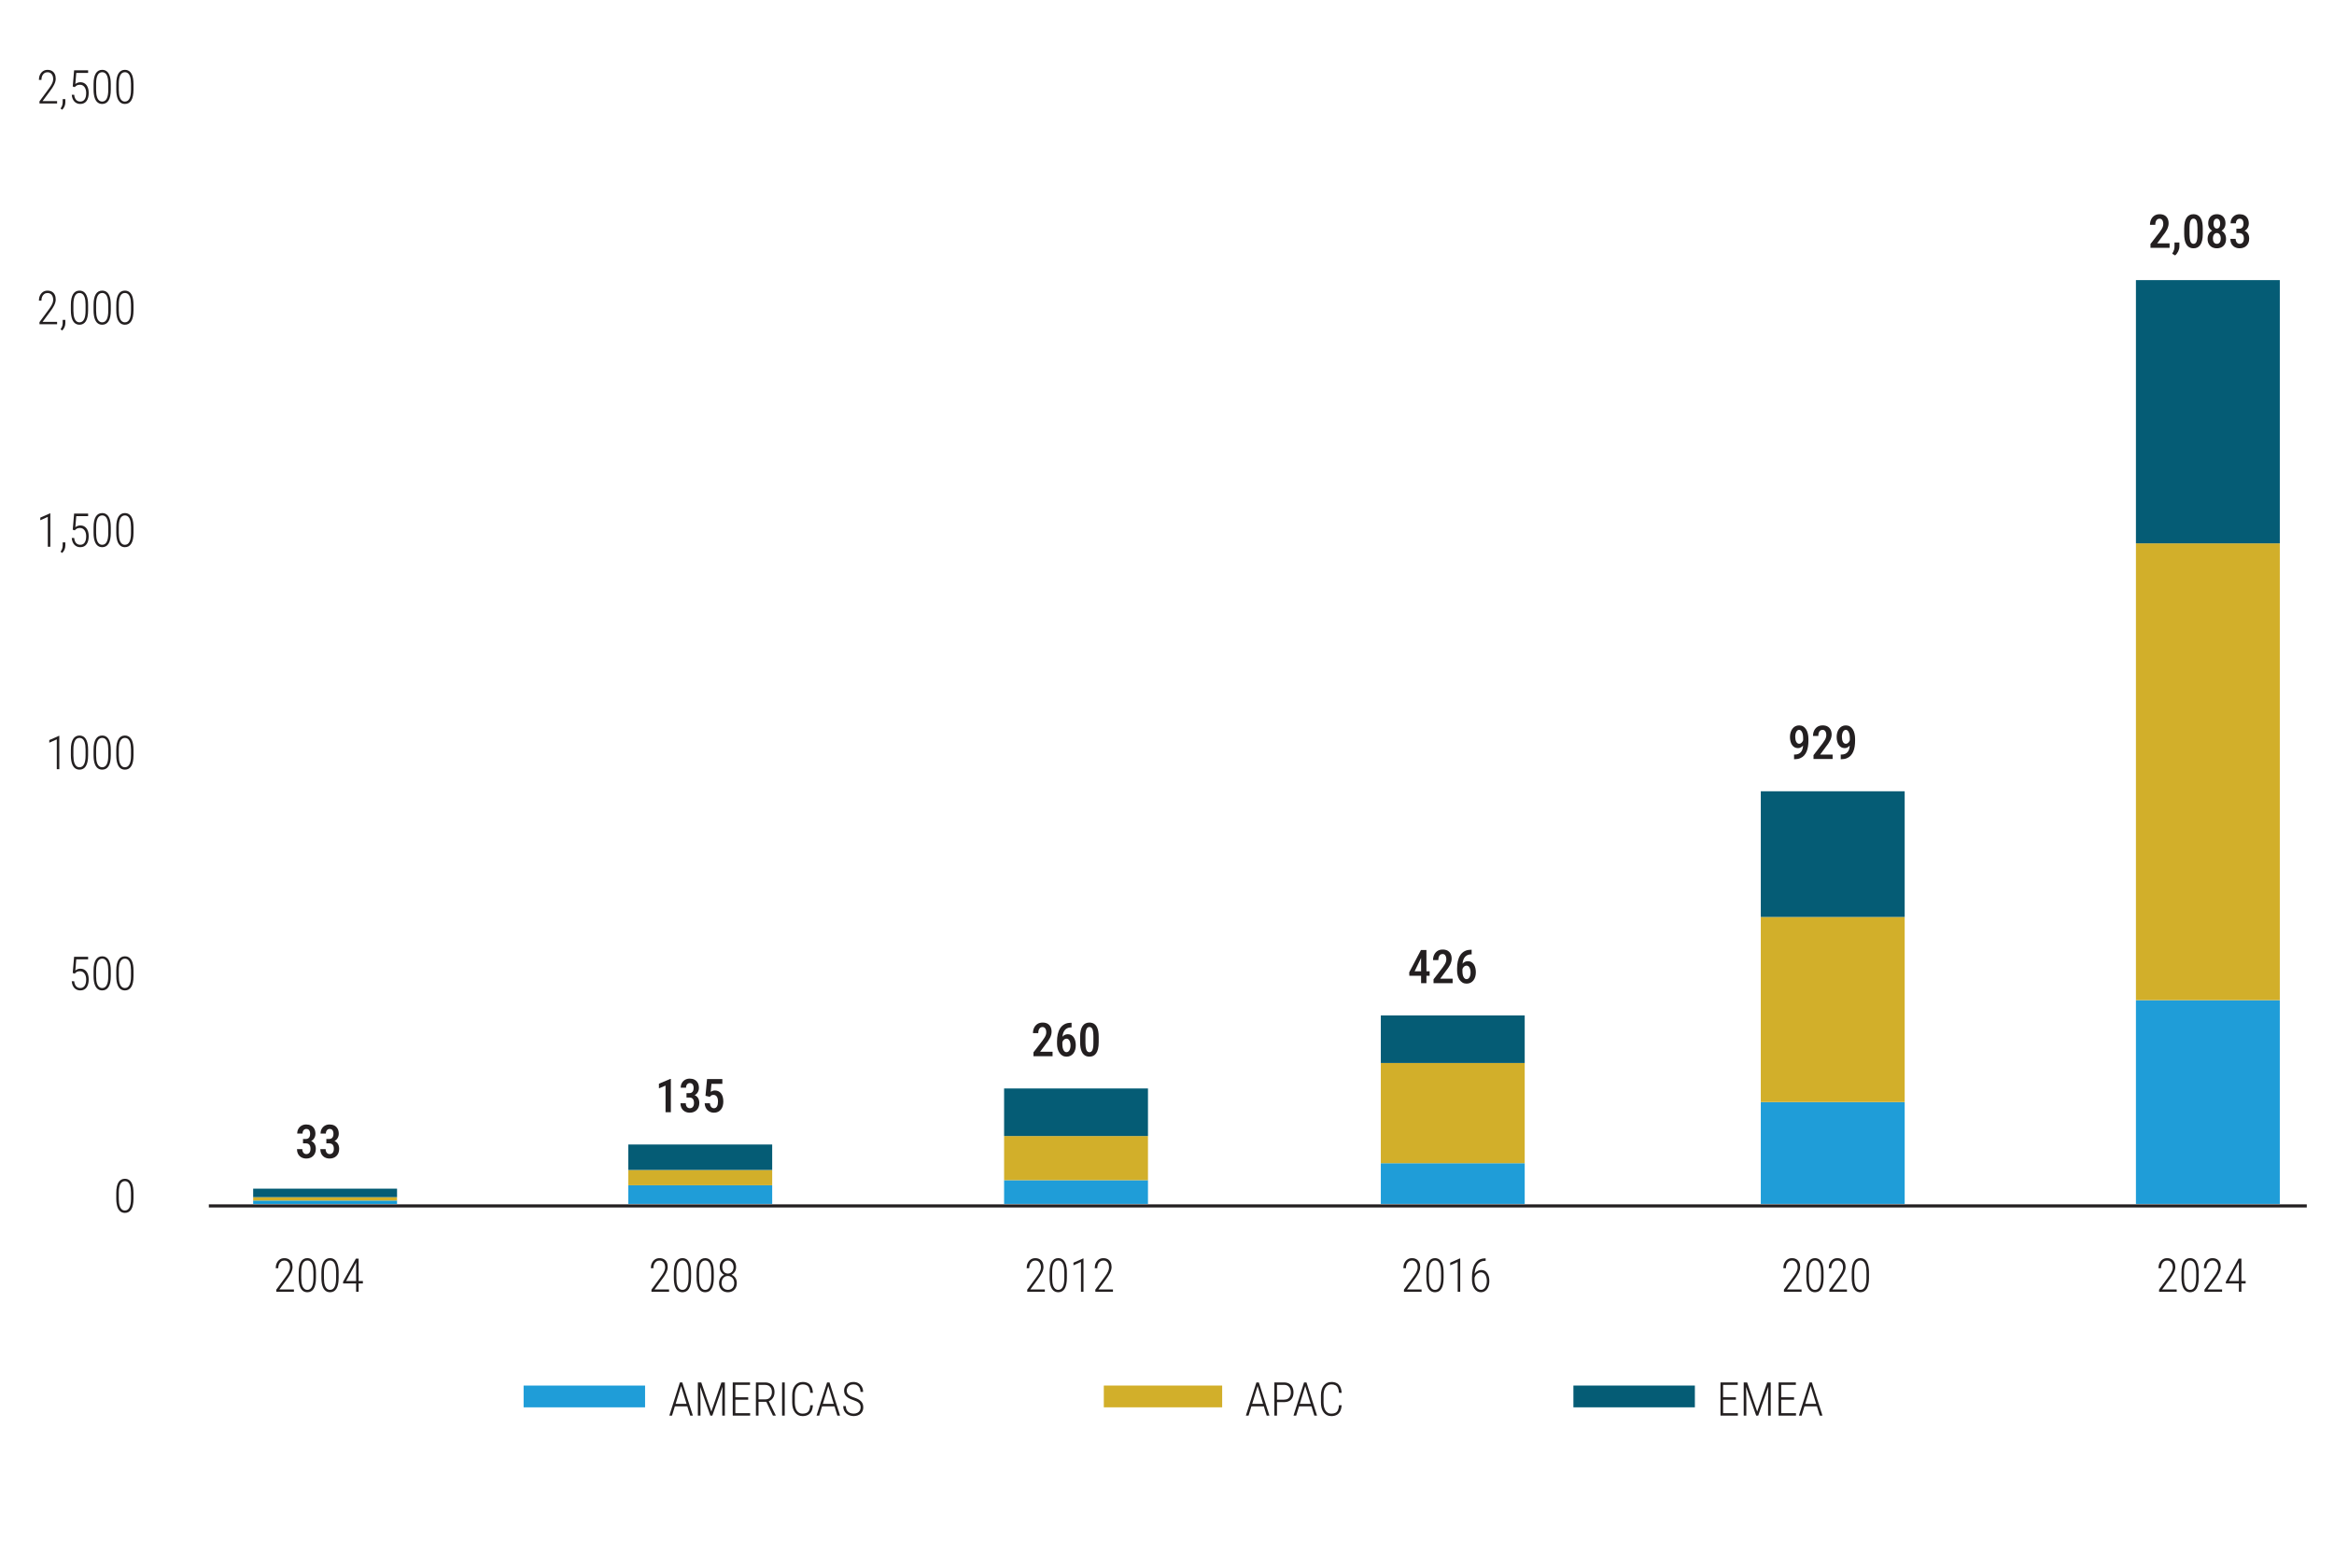 <?xml version="1.0" encoding="UTF-8"?> <svg xmlns="http://www.w3.org/2000/svg" id="Layer_1" width="10.417in" height="7in" version="1.1" viewBox="0 0 750 504"><line x1="67.101" y1="387.627" x2="741.265" y2="387.627" fill="none" stroke="#231f20" stroke-miterlimit="10" stroke-width="1"></line><g><path d="M94.44,414.462v.77h-5.661v-.688l2.93-3.97c.365-.488.656-.92.871-1.297.215-.375.368-.716.461-1.021.093-.305.14-.604.14-.896,0-.426-.069-.801-.209-1.129-.139-.326-.343-.583-.611-.769s-.599-.278-.989-.278c-.41,0-.762.106-1.055.318-.293.213-.519.503-.677.872-.159.368-.238.792-.238,1.271h-.813c0-.591.11-1.129.33-1.615.22-.485.537-.875.952-1.168s.915-.439,1.501-.439c.543,0,1.01.113,1.403.341.393.227.695.554.908.981.212.427.318.938.318,1.534,0,.317-.048.639-.143.963-.096.325-.225.651-.389.978-.163.328-.351.648-.56.964-.211.314-.431.626-.66.934l-2.482,3.347h4.673Z" fill="#231f20"></path><path d="M101.515,408.983v1.787c0,.791-.062,1.477-.187,2.055-.125.579-.306,1.057-.542,1.432-.237.377-.526.657-.868.843s-.73.278-1.165.278c-.342,0-.656-.059-.944-.176s-.546-.297-.772-.538c-.228-.242-.419-.546-.575-.912s-.276-.796-.358-1.289c-.084-.493-.125-1.057-.125-1.692v-1.787c0-.791.063-1.472.19-2.043s.31-1.044.55-1.417c.238-.374.529-.652.871-.835.342-.184.728-.275,1.157-.275.347,0,.664.059.952.176s.544.295.77.531c.224.237.414.536.57.897s.275.787.355,1.278c.081.49.121,1.054.121,1.688ZM100.702,410.881v-2.015c0-.482-.027-.921-.081-1.314-.054-.393-.132-.737-.234-1.032-.103-.296-.233-.543-.392-.743-.159-.2-.342-.351-.55-.451-.207-.1-.44-.15-.699-.15-.322,0-.605.079-.85.234-.244.157-.448.39-.611.7-.164.31-.287.695-.37,1.157-.083.461-.125.995-.125,1.6v2.015c0,.479.027.914.081,1.308.054.393.133.739.238,1.04.104.3.237.554.399.762.16.207.344.362.549.465s.437.153.695.153c.327,0,.613-.081.857-.245.244-.163.447-.403.607-.722.162-.316.282-.706.363-1.168.08-.461.121-.992.121-1.593Z" fill="#231f20"></path><path d="M108.81,408.983v1.787c0,.791-.062,1.477-.187,2.055-.125.579-.306,1.057-.542,1.432-.237.377-.526.657-.868.843s-.73.278-1.165.278c-.342,0-.656-.059-.944-.176s-.546-.297-.772-.538c-.228-.242-.419-.546-.575-.912s-.276-.796-.358-1.289c-.084-.493-.125-1.057-.125-1.692v-1.787c0-.791.063-1.472.19-2.043s.31-1.044.55-1.417c.238-.374.529-.652.871-.835.342-.184.728-.275,1.157-.275.347,0,.664.059.952.176s.544.295.77.531c.224.237.414.536.57.897s.275.787.355,1.278c.081.49.121,1.054.121,1.688ZM107.997,410.881v-2.015c0-.482-.027-.921-.081-1.314-.054-.393-.132-.737-.234-1.032-.103-.296-.233-.543-.392-.743-.159-.2-.342-.351-.55-.451-.207-.1-.44-.15-.699-.15-.322,0-.605.079-.85.234-.244.157-.448.39-.611.7-.164.31-.287.695-.37,1.157-.083.461-.125.995-.125,1.6v2.015c0,.479.027.914.081,1.308.054.393.133.739.238,1.04.104.3.237.554.399.762.16.207.344.362.549.465s.437.153.695.153c.327,0,.613-.081.857-.245.244-.163.447-.403.607-.722.162-.316.282-.706.363-1.168.08-.461.121-.992.121-1.593Z" fill="#231f20"></path><path d="M116.603,411.782v.762h-6.372v-.521l4.124-7.456h.674l-.901,1.824-2.907,5.391h5.383ZM115.234,404.567v10.664h-.813v-10.664h.813Z" fill="#231f20"></path></g><g><path d="M214.991,414.462v.77h-5.661v-.688l2.93-3.97c.365-.488.656-.92.871-1.297.215-.375.368-.716.461-1.021.093-.305.14-.604.14-.896,0-.426-.069-.801-.209-1.129-.139-.326-.343-.583-.611-.769s-.599-.278-.989-.278c-.41,0-.762.106-1.055.318-.293.213-.519.503-.677.872-.159.368-.238.792-.238,1.271h-.813c0-.591.11-1.129.33-1.615.22-.485.537-.875.952-1.168s.915-.439,1.501-.439c.543,0,1.01.113,1.403.341.393.227.695.554.908.981.212.427.318.938.318,1.534,0,.317-.048.639-.143.963-.096.325-.225.651-.389.978-.163.328-.351.648-.56.964-.211.314-.431.626-.66.934l-2.482,3.347h4.673Z" fill="#231f20"></path><path d="M222.067,408.983v1.787c0,.791-.062,1.477-.187,2.055-.125.579-.306,1.057-.542,1.432-.237.377-.526.657-.868.843s-.73.278-1.165.278c-.342,0-.656-.059-.944-.176s-.546-.297-.772-.538c-.228-.242-.419-.546-.575-.912s-.276-.796-.358-1.289c-.084-.493-.125-1.057-.125-1.692v-1.787c0-.791.063-1.472.19-2.043s.31-1.044.55-1.417c.238-.374.529-.652.871-.835.342-.184.728-.275,1.157-.275.347,0,.664.059.952.176s.544.295.77.531c.224.237.414.536.57.897s.275.787.355,1.278c.081.49.121,1.054.121,1.688ZM221.254,410.881v-2.015c0-.482-.027-.921-.081-1.314-.054-.393-.132-.737-.234-1.032-.103-.296-.233-.543-.392-.743-.159-.2-.342-.351-.55-.451-.207-.1-.44-.15-.699-.15-.322,0-.605.079-.85.234-.244.157-.448.39-.611.7-.164.31-.287.695-.37,1.157-.083.461-.125.995-.125,1.6v2.015c0,.479.027.914.081,1.308.054.393.133.739.238,1.04.104.3.237.554.399.762.16.207.344.362.549.465s.437.153.695.153c.327,0,.613-.081.857-.245.244-.163.447-.403.607-.722.162-.316.282-.706.363-1.168.08-.461.121-.992.121-1.593Z" fill="#231f20"></path><path d="M229.362,408.983v1.787c0,.791-.062,1.477-.187,2.055-.125.579-.306,1.057-.542,1.432-.237.377-.526.657-.868.843s-.73.278-1.165.278c-.342,0-.656-.059-.944-.176s-.546-.297-.772-.538c-.228-.242-.419-.546-.575-.912s-.276-.796-.358-1.289c-.084-.493-.125-1.057-.125-1.692v-1.787c0-.791.063-1.472.19-2.043s.31-1.044.55-1.417c.238-.374.529-.652.871-.835.342-.184.728-.275,1.157-.275.347,0,.664.059.952.176s.544.295.77.531c.224.237.414.536.57.897s.275.787.355,1.278c.081.49.121,1.054.121,1.688ZM228.549,410.881v-2.015c0-.482-.027-.921-.081-1.314-.054-.393-.132-.737-.234-1.032-.103-.296-.233-.543-.392-.743-.159-.2-.342-.351-.55-.451-.207-.1-.44-.15-.699-.15-.322,0-.605.079-.85.234-.244.157-.448.39-.611.7-.164.31-.287.695-.37,1.157-.083.461-.125.995-.125,1.6v2.015c0,.479.027.914.081,1.308.054.393.133.739.238,1.04.104.3.237.554.399.762.16.207.344.362.549.465s.437.153.695.153c.327,0,.613-.081.857-.245.244-.163.447-.403.607-.722.162-.316.282-.706.363-1.168.08-.461.121-.992.121-1.593Z" fill="#231f20"></path><path d="M236.752,412.39c0,.649-.128,1.195-.381,1.637-.255.442-.597.778-1.025,1.008-.431.229-.911.344-1.443.344-.537,0-1.021-.115-1.454-.344-.432-.229-.772-.565-1.021-1.008-.249-.441-.374-.987-.374-1.637,0-.42.071-.805.213-1.153.142-.35.338-.65.59-.905.251-.253.55-.452.896-.597.347-.144.726-.216,1.136-.216.542,0,1.029.125,1.461.373.433.25.774.588,1.025,1.015.252.428.378.922.378,1.483ZM236.525,407.313c0,.523-.116.987-.348,1.393-.232.405-.546.724-.941.955-.396.232-.843.348-1.341.348-.503,0-.951-.115-1.348-.348-.395-.231-.706-.55-.934-.955-.227-.405-.34-.869-.34-1.393,0-.619.114-1.145.344-1.574s.541-.757.934-.981c.394-.225.839-.337,1.337-.337.503,0,.952.112,1.348.337s.709.552.941.981c.231.43.348.955.348,1.574ZM235.932,412.404c0-.454-.09-.851-.268-1.19-.179-.339-.422-.603-.729-.791-.309-.188-.657-.281-1.048-.281-.396,0-.746.094-1.051.281-.306.188-.544.452-.714.791-.172.34-.257.736-.257,1.19,0,.464.087.86.26,1.19.174.329.413.581.718.754.306.174.658.26,1.059.26s.752-.086,1.055-.26c.303-.173.541-.425.714-.754.174-.33.261-.727.261-1.19ZM235.711,407.307c0-.415-.079-.781-.237-1.099-.159-.317-.376-.567-.652-.751-.275-.183-.587-.274-.934-.274s-.655.086-.927.256c-.271.172-.483.416-.637.732-.154.318-.23.696-.23,1.136,0,.42.075.785.227,1.095.151.311.363.55.637.718.273.169.586.253.938.253s.664-.084.938-.253c.273-.168.488-.407.645-.718.156-.31.234-.675.234-1.095Z" fill="#231f20"></path></g><g><path d="M335.748,414.462v.77h-5.661v-.688l2.93-3.97c.365-.488.656-.92.871-1.297.215-.375.368-.716.461-1.021.093-.305.14-.604.14-.896,0-.426-.069-.801-.209-1.129-.139-.326-.343-.583-.611-.769s-.599-.278-.989-.278c-.41,0-.762.106-1.055.318-.293.213-.519.503-.677.872-.159.368-.238.792-.238,1.271h-.813c0-.591.11-1.129.33-1.615.22-.485.537-.875.952-1.168s.915-.439,1.501-.439c.543,0,1.01.113,1.403.341.393.227.695.554.908.981.212.427.318.938.318,1.534,0,.317-.048.639-.143.963-.096.325-.225.651-.389.978-.163.328-.351.648-.56.964-.211.314-.431.626-.66.934l-2.482,3.347h4.673Z" fill="#231f20"></path><path d="M342.824,408.983v1.787c0,.791-.062,1.477-.187,2.055-.125.579-.306,1.057-.542,1.432-.237.377-.526.657-.868.843s-.73.278-1.165.278c-.342,0-.656-.059-.944-.176s-.546-.297-.772-.538c-.228-.242-.419-.546-.575-.912s-.276-.796-.358-1.289c-.084-.493-.125-1.057-.125-1.692v-1.787c0-.791.063-1.472.19-2.043s.31-1.044.55-1.417c.238-.374.529-.652.871-.835.342-.184.728-.275,1.157-.275.347,0,.664.059.952.176s.544.295.77.531c.224.237.414.536.57.897s.275.787.355,1.278c.081.49.121,1.054.121,1.688ZM342.011,410.881v-2.015c0-.482-.027-.921-.081-1.314-.054-.393-.132-.737-.234-1.032-.103-.296-.233-.543-.392-.743-.159-.2-.342-.351-.55-.451-.207-.1-.44-.15-.699-.15-.322,0-.605.079-.85.234-.244.157-.448.39-.611.7-.164.31-.287.695-.37,1.157-.083.461-.125.995-.125,1.6v2.015c0,.479.027.914.081,1.308.054.393.133.739.238,1.04.104.3.237.554.399.762.16.207.344.362.549.465s.437.153.695.153c.327,0,.613-.081.857-.245.244-.163.447-.403.607-.722.162-.316.282-.706.363-1.168.08-.461.121-.992.121-1.593Z" fill="#231f20"></path><path d="M348.163,404.517v10.715h-.813v-9.588l-2.409,1.077v-.843l3.083-1.361h.14Z" fill="#231f20"></path><path d="M357.633,414.462v.77h-5.661v-.688l2.93-3.97c.365-.488.656-.92.871-1.297.215-.375.368-.716.461-1.021.093-.305.14-.604.14-.896,0-.426-.069-.801-.209-1.129-.139-.326-.343-.583-.611-.769s-.599-.278-.989-.278c-.41,0-.762.106-1.055.318-.293.213-.519.503-.677.872-.159.368-.238.792-.238,1.271h-.813c0-.591.11-1.129.33-1.615.22-.485.537-.875.952-1.168s.915-.439,1.501-.439c.543,0,1.01.113,1.403.341.393.227.695.554.908.981.212.427.318.938.318,1.534,0,.317-.048.639-.143.963-.096.325-.225.651-.389.978-.163.328-.351.648-.56.964-.211.314-.431.626-.66.934l-2.482,3.347h4.673Z" fill="#231f20"></path></g><g><path d="M456.809,414.462v.77h-5.661v-.688l2.93-3.97c.365-.488.656-.92.871-1.297.215-.375.368-.716.461-1.021.093-.305.14-.604.14-.896,0-.426-.069-.801-.209-1.129-.139-.326-.343-.583-.611-.769s-.599-.278-.989-.278c-.41,0-.762.106-1.055.318-.293.213-.519.503-.677.872-.159.368-.238.792-.238,1.271h-.813c0-.591.11-1.129.33-1.615.22-.485.537-.875.952-1.168s.915-.439,1.501-.439c.543,0,1.01.113,1.403.341.393.227.695.554.908.981.212.427.318.938.318,1.534,0,.317-.048.639-.143.963-.096.325-.225.651-.389.978-.163.328-.351.648-.56.964-.211.314-.431.626-.66.934l-2.482,3.347h4.673Z" fill="#231f20"></path><path d="M463.884,408.983v1.787c0,.791-.062,1.477-.187,2.055-.125.579-.306,1.057-.542,1.432-.237.377-.526.657-.868.843s-.73.278-1.165.278c-.342,0-.656-.059-.944-.176s-.546-.297-.772-.538c-.228-.242-.419-.546-.575-.912s-.276-.796-.358-1.289c-.084-.493-.125-1.057-.125-1.692v-1.787c0-.791.063-1.472.19-2.043s.31-1.044.55-1.417c.238-.374.529-.652.871-.835.342-.184.728-.275,1.157-.275.347,0,.664.059.952.176s.544.295.77.531c.224.237.414.536.57.897s.275.787.355,1.278c.081.49.121,1.054.121,1.688ZM463.072,410.881v-2.015c0-.482-.027-.921-.081-1.314-.054-.393-.132-.737-.234-1.032-.103-.296-.233-.543-.392-.743-.159-.2-.342-.351-.55-.451-.207-.1-.44-.15-.699-.15-.322,0-.605.079-.85.234-.244.157-.448.39-.611.7-.164.31-.287.695-.37,1.157-.083.461-.125.995-.125,1.6v2.015c0,.479.027.914.081,1.308.054.393.133.739.238,1.04.104.3.237.554.399.762.16.207.344.362.549.465s.437.153.695.153c.327,0,.613-.081.857-.245.244-.163.447-.403.607-.722.162-.316.282-.706.363-1.168.08-.461.121-.992.121-1.593Z" fill="#231f20"></path><path d="M469.224,404.517v10.715h-.813v-9.588l-2.409,1.077v-.843l3.083-1.361h.14Z" fill="#231f20"></path><path d="M477.294,404.487h.104v.783h-.104c-.576,0-1.08.109-1.512.33-.433.219-.793.535-1.08.948-.289.412-.506.909-.652,1.49s-.22,1.23-.22,1.948v1.479c0,.493.053.933.157,1.318.105.386.255.717.451.992.194.276.417.483.666.623.249.139.515.208.799.208.293,0,.555-.072.787-.219.231-.146.428-.35.59-.608.16-.259.284-.562.369-.908.086-.347.129-.715.129-1.106,0-.375-.04-.729-.117-1.062-.079-.332-.196-.626-.352-.883-.157-.256-.354-.458-.594-.604s-.52-.219-.842-.219c-.357,0-.696.102-1.019.307s-.582.478-.78.817c-.197.339-.307.712-.326,1.116l-.453-.014c.038-.469.134-.887.285-1.253s.347-.679.586-.938.515-.458.828-.597c.312-.14.648-.209,1.01-.209.435,0,.813.093,1.136.278s.59.442.802.769c.213.328.372.701.48,1.121.106.42.16.864.16,1.333,0,.513-.06.99-.179,1.432-.12.442-.296.829-.527,1.161-.232.332-.515.591-.847.776s-.708.278-1.127.278c-.455,0-.86-.104-1.217-.312-.356-.207-.66-.493-.911-.856-.252-.364-.442-.781-.571-1.253-.13-.471-.194-.973-.194-1.505v-.93c0-.903.083-1.726.249-2.465.166-.74.422-1.376.77-1.908.346-.532.789-.942,1.329-1.23.539-.288,1.185-.432,1.937-.432Z" fill="#231f20"></path></g><g><path d="M578.913,414.462v.77h-5.661v-.688l2.93-3.97c.365-.488.656-.92.871-1.297.215-.375.368-.716.461-1.021.093-.305.14-.604.14-.896,0-.426-.069-.801-.209-1.129-.139-.326-.343-.583-.611-.769s-.599-.278-.989-.278c-.41,0-.762.106-1.055.318-.293.213-.519.503-.677.872-.159.368-.238.792-.238,1.271h-.813c0-.591.11-1.129.33-1.615.22-.485.537-.875.952-1.168s.915-.439,1.501-.439c.543,0,1.01.113,1.403.341.393.227.695.554.908.981.212.427.318.938.318,1.534,0,.317-.048.639-.143.963-.096.325-.225.651-.389.978-.163.328-.351.648-.56.964-.211.314-.431.626-.66.934l-2.482,3.347h4.673Z" fill="#231f20"></path><path d="M585.989,408.983v1.787c0,.791-.062,1.477-.187,2.055-.125.579-.306,1.057-.542,1.432-.237.377-.526.657-.868.843s-.73.278-1.165.278c-.342,0-.656-.059-.944-.176s-.546-.297-.772-.538c-.228-.242-.419-.546-.575-.912s-.276-.796-.358-1.289c-.084-.493-.125-1.057-.125-1.692v-1.787c0-.791.063-1.472.19-2.043s.31-1.044.55-1.417c.238-.374.529-.652.871-.835.342-.184.728-.275,1.157-.275.347,0,.664.059.952.176s.544.295.77.531c.224.237.414.536.57.897s.275.787.355,1.278c.081.49.121,1.054.121,1.688ZM585.176,410.881v-2.015c0-.482-.027-.921-.081-1.314-.054-.393-.132-.737-.234-1.032-.103-.296-.233-.543-.392-.743-.159-.2-.342-.351-.55-.451-.207-.1-.44-.15-.699-.15-.322,0-.605.079-.85.234-.244.157-.448.39-.611.7-.164.31-.287.695-.37,1.157-.083.461-.125.995-.125,1.6v2.015c0,.479.027.914.081,1.308.054.393.133.739.238,1.04.104.3.237.554.399.762.16.207.344.362.549.465s.437.153.695.153c.327,0,.613-.081.857-.245.244-.163.447-.403.607-.722.162-.316.282-.706.363-1.168.08-.461.121-.992.121-1.593Z" fill="#231f20"></path><path d="M593.503,414.462v.77h-5.661v-.688l2.93-3.97c.365-.488.656-.92.871-1.297.215-.375.368-.716.461-1.021.093-.305.14-.604.14-.896,0-.426-.069-.801-.209-1.129-.139-.326-.343-.583-.611-.769s-.599-.278-.989-.278c-.41,0-.762.106-1.055.318-.293.213-.519.503-.677.872-.159.368-.238.792-.238,1.271h-.813c0-.591.11-1.129.33-1.615.22-.485.537-.875.952-1.168s.915-.439,1.501-.439c.543,0,1.01.113,1.403.341.393.227.695.554.908.981.212.427.318.938.318,1.534,0,.317-.048.639-.143.963-.096.325-.225.651-.389.978-.163.328-.351.648-.56.964-.211.314-.431.626-.66.934l-2.482,3.347h4.673Z" fill="#231f20"></path><path d="M600.578,408.983v1.787c0,.791-.062,1.477-.187,2.055-.125.579-.306,1.057-.542,1.432-.237.377-.526.657-.868.843s-.73.278-1.165.278c-.342,0-.656-.059-.944-.176s-.546-.297-.772-.538c-.228-.242-.419-.546-.575-.912s-.276-.796-.358-1.289c-.084-.493-.125-1.057-.125-1.692v-1.787c0-.791.063-1.472.19-2.043s.31-1.044.55-1.417c.238-.374.529-.652.871-.835.342-.184.728-.275,1.157-.275.347,0,.664.059.952.176s.544.295.77.531c.224.237.414.536.57.897s.275.787.355,1.278c.081.49.121,1.054.121,1.688ZM599.766,410.881v-2.015c0-.482-.027-.921-.081-1.314-.054-.393-.132-.737-.234-1.032-.103-.296-.233-.543-.392-.743-.159-.2-.342-.351-.55-.451-.207-.1-.44-.15-.699-.15-.322,0-.605.079-.85.234-.244.157-.448.39-.611.7-.164.31-.287.695-.37,1.157-.083.461-.125.995-.125,1.6v2.015c0,.479.027.914.081,1.308.054.393.133.739.238,1.04.104.3.237.554.399.762.16.207.344.362.549.465s.437.153.695.153c.327,0,.613-.081.857-.245.244-.163.447-.403.607-.722.162-.316.282-.706.363-1.168.08-.461.121-.992.121-1.593Z" fill="#231f20"></path></g><g><path d="M699.46,414.462v.77h-5.661v-.688l2.93-3.97c.365-.488.656-.92.871-1.297.215-.375.368-.716.461-1.021.093-.305.14-.604.14-.896,0-.426-.069-.801-.209-1.129-.139-.326-.343-.583-.611-.769s-.599-.278-.989-.278c-.41,0-.762.106-1.055.318-.293.213-.519.503-.677.872-.159.368-.238.792-.238,1.271h-.813c0-.591.11-1.129.33-1.615.22-.485.537-.875.952-1.168s.915-.439,1.501-.439c.543,0,1.01.113,1.403.341.393.227.695.554.908.981.212.427.318.938.318,1.534,0,.317-.048.639-.143.963-.096.325-.225.651-.389.978-.163.328-.351.648-.56.964-.211.314-.431.626-.66.934l-2.482,3.347h4.673Z" fill="#231f20"></path><path d="M706.535,408.983v1.787c0,.791-.062,1.477-.187,2.055-.125.579-.306,1.057-.542,1.432-.237.377-.526.657-.868.843s-.73.278-1.165.278c-.342,0-.656-.059-.944-.176s-.546-.297-.772-.538c-.228-.242-.419-.546-.575-.912s-.276-.796-.358-1.289c-.084-.493-.125-1.057-.125-1.692v-1.787c0-.791.063-1.472.19-2.043s.31-1.044.55-1.417c.238-.374.529-.652.871-.835.342-.184.728-.275,1.157-.275.347,0,.664.059.952.176s.544.295.77.531c.224.237.414.536.57.897s.275.787.355,1.278c.081.49.121,1.054.121,1.688ZM705.723,410.881v-2.015c0-.482-.027-.921-.081-1.314-.054-.393-.132-.737-.234-1.032-.103-.296-.233-.543-.392-.743-.159-.2-.342-.351-.55-.451-.207-.1-.44-.15-.699-.15-.322,0-.605.079-.85.234-.244.157-.448.39-.611.7-.164.31-.287.695-.37,1.157-.083.461-.125.995-.125,1.6v2.015c0,.479.027.914.081,1.308.054.393.133.739.238,1.04.104.3.237.554.399.762.16.207.344.362.549.465s.437.153.695.153c.327,0,.613-.081.857-.245.244-.163.447-.403.607-.722.162-.316.282-.706.363-1.168.08-.461.121-.992.121-1.593Z" fill="#231f20"></path><path d="M714.05,414.462v.77h-5.661v-.688l2.93-3.97c.365-.488.656-.92.871-1.297.215-.375.368-.716.461-1.021.093-.305.14-.604.14-.896,0-.426-.069-.801-.209-1.129-.139-.326-.343-.583-.611-.769s-.599-.278-.989-.278c-.41,0-.762.106-1.055.318-.293.213-.519.503-.677.872-.159.368-.238.792-.238,1.271h-.813c0-.591.11-1.129.33-1.615.22-.485.537-.875.952-1.168s.915-.439,1.501-.439c.543,0,1.01.113,1.403.341.393.227.695.554.908.981.212.427.318.938.318,1.534,0,.317-.048.639-.143.963-.096.325-.225.651-.389.978-.163.328-.351.648-.56.964-.211.314-.431.626-.66.934l-2.482,3.347h4.673Z" fill="#231f20"></path><path d="M721.623,411.782v.762h-6.372v-.521l4.124-7.456h.674l-.901,1.824-2.907,5.391h5.383ZM720.254,404.567v10.664h-.813v-10.664h.813Z" fill="#231f20"></path></g><rect x="686.363" y="321.488" width="46.235" height="65.505" fill="#1f9dd8"></rect><rect x="565.816" y="354.241" width="46.235" height="32.752" fill="#1f9dd8"></rect><rect x="443.712" y="373.892" width="46.235" height="13.101" fill="#1f9dd8"></rect><rect x="322.651" y="379.351" width="46.235" height="7.642" fill="#1f9dd8"></rect><rect x="201.893" y="380.988" width="46.235" height="6.005" fill="#1f9dd8"></rect><rect x="81.343" y="385.901" width="46.235" height="1.092" fill="#149cd8"></rect><rect x="686.363" y="174.648" width="46.235" height="146.84" fill="#d2af2a"></rect><rect x="565.816" y="294.74" width="46.235" height="59.5" fill="#d2af2a"></rect><rect x="443.712" y="341.685" width="46.235" height="32.207" fill="#d2af2a"></rect><rect x="322.651" y="365.158" width="46.235" height="14.193" fill="#d2af2a"></rect><rect x="201.893" y="376.076" width="46.235" height="4.913" fill="#d2af2a"></rect><rect x="81.343" y="384.81" width="46.235" height="1.092" fill="#d2af2a"></rect><rect x="686.363" y="90.037" width="46.235" height="84.611" fill="#055c75"></rect><rect x="565.816" y="254.346" width="46.235" height="40.395" fill="#055c75"></rect><rect x="443.712" y="326.401" width="46.235" height="15.284" fill="#055c75"></rect><rect x="322.651" y="349.874" width="46.235" height="15.284" fill="#055c75"></rect><rect x="201.893" y="367.887" width="46.235" height="8.188" fill="#055c75"></rect><rect x="81.343" y="382.08" width="46.235" height="2.729" fill="#055c75"></rect><g><path d="M97.361,367.517v-.982h1.187c.547,0,1.007.072,1.381.217.373.144.674.344.9.601.228.256.393.548.494.875.104.327.154.674.154,1.04,0,.498-.078.942-.234,1.333s-.373.721-.652.989c-.277.269-.604.471-.978.607-.373.137-.78.205-1.22.205-.395,0-.771-.063-1.127-.19-.357-.127-.673-.316-.949-.567-.275-.252-.493-.566-.651-.945-.159-.378-.238-.818-.238-1.322h1.699c0,.313.055.589.165.828.109.239.26.426.45.561.19.134.415.201.674.201.278,0,.519-.066.722-.197.202-.133.358-.325.469-.579.109-.254.164-.562.164-.923,0-.405-.06-.737-.179-.996-.12-.259-.29-.449-.509-.571-.221-.122-.486-.183-.799-.183h-.923ZM97.361,366.11h.923c.308,0,.562-.07.766-.209.202-.14.353-.332.45-.579.098-.246.146-.528.146-.846,0-.332-.045-.617-.136-.856-.09-.239-.225-.423-.402-.55-.179-.127-.404-.19-.678-.19-.234,0-.444.06-.63.18-.186.119-.331.29-.436.513-.105.222-.157.484-.157.787h-1.707c0-.566.125-1.069.373-1.509.25-.439.593-.783,1.029-1.033.438-.248.937-.373,1.498-.373.581,0,1.093.113,1.534.341.442.227.789.565,1.04,1.015.252.449.377,1.006.377,1.67,0,.307-.057.617-.172.93-.114.312-.289.597-.523.854-.234.256-.526.463-.875.619-.35.156-.761.234-1.234.234h-1.187v-.996Z" fill="#231f20"></path><path d="M104.861,367.517v-.982h1.187c.547,0,1.007.072,1.381.217.373.144.674.344.9.601.228.256.393.548.494.875.104.327.154.674.154,1.04,0,.498-.078.942-.234,1.333s-.373.721-.652.989c-.277.269-.604.471-.978.607-.373.137-.78.205-1.22.205-.395,0-.771-.063-1.127-.19-.357-.127-.673-.316-.949-.567-.275-.252-.493-.566-.651-.945-.159-.378-.238-.818-.238-1.322h1.699c0,.313.055.589.165.828.109.239.26.426.45.561.19.134.415.201.674.201.278,0,.519-.066.722-.197.202-.133.358-.325.469-.579.109-.254.164-.562.164-.923,0-.405-.06-.737-.179-.996-.12-.259-.29-.449-.509-.571-.221-.122-.486-.183-.799-.183h-.923ZM104.861,366.11h.923c.308,0,.562-.07.766-.209.202-.14.353-.332.45-.579.098-.246.146-.528.146-.846,0-.332-.045-.617-.136-.856-.09-.239-.225-.423-.402-.55-.179-.127-.404-.19-.678-.19-.234,0-.444.06-.63.18-.186.119-.331.29-.436.513-.105.222-.157.484-.157.787h-1.707c0-.566.125-1.069.373-1.509.25-.439.593-.783,1.029-1.033.438-.248.937-.373,1.498-.373.581,0,1.093.113,1.534.341.442.227.789.565,1.04,1.015.252.449.377,1.006.377,1.67,0,.307-.057.617-.172.93-.114.312-.289.597-.523.854-.234.256-.526.463-.875.619-.35.156-.761.234-1.234.234h-1.187v-.996Z" fill="#231f20"></path></g><g><path d="M215.564,346.816v10.701h-1.706v-8.562l-2.124.879v-1.486l3.625-1.531h.205Z" fill="#231f20"></path><path d="M220.596,352.779v-.982h1.187c.547,0,1.007.072,1.381.217.373.144.674.344.9.601.228.256.393.548.494.875.104.327.154.674.154,1.04,0,.498-.078.942-.234,1.333s-.373.721-.652.989c-.277.269-.604.471-.978.607-.373.137-.78.205-1.22.205-.395,0-.771-.063-1.127-.19-.357-.127-.673-.316-.949-.567-.275-.252-.493-.566-.651-.945-.159-.378-.238-.818-.238-1.322h1.699c0,.313.055.589.165.828.109.239.26.426.45.561.19.134.415.201.674.201.278,0,.519-.066.722-.197.202-.133.358-.325.469-.579.109-.254.164-.562.164-.923,0-.405-.06-.737-.179-.996-.12-.259-.29-.449-.509-.571-.221-.122-.486-.183-.799-.183h-.923ZM220.596,351.373h.923c.308,0,.562-.07.766-.209.202-.14.353-.332.45-.579.098-.246.146-.528.146-.846,0-.332-.045-.617-.136-.856-.09-.239-.225-.423-.402-.55-.179-.127-.404-.19-.678-.19-.234,0-.444.06-.63.18-.186.119-.331.29-.436.513-.105.222-.157.484-.157.787h-1.707c0-.566.125-1.069.373-1.509.25-.439.593-.783,1.029-1.033.438-.248.937-.373,1.498-.373.581,0,1.093.113,1.534.341.442.227.789.565,1.04,1.015.252.449.377,1.006.377,1.67,0,.307-.057.617-.172.93-.114.312-.289.597-.523.854-.234.256-.526.463-.875.619-.35.156-.761.234-1.234.234h-1.187v-.996Z" fill="#231f20"></path><path d="M228.06,352.574l-1.363-.352.498-5.369h4.915v1.531h-3.501l-.227,2.57c.136-.098.319-.194.549-.289.229-.096.488-.143.776-.143.435,0,.819.083,1.153.248.335.167.619.404.854.715.234.31.411.685.531,1.124.119.439.18.938.18,1.494,0,.493-.062.953-.184,1.381-.122.427-.311.805-.564,1.132s-.569.583-.948.769c-.378.186-.819.278-1.321.278-.381,0-.745-.064-1.092-.194-.347-.129-.658-.323-.934-.582-.276-.259-.498-.577-.667-.956-.168-.378-.263-.813-.282-1.307h1.663c.034.342.107.632.22.871s.261.421.447.546c.185.124.397.187.637.187.225,0,.42-.053.586-.157.166-.105.303-.255.41-.45s.188-.427.242-.692c.053-.267.08-.561.08-.883,0-.308-.03-.59-.092-.846-.061-.257-.152-.479-.274-.667-.122-.188-.274-.333-.458-.436-.183-.103-.396-.154-.641-.154-.327,0-.571.062-.732.188-.161.124-.314.272-.461.443Z" fill="#231f20"></path></g><g><path d="M338.226,338.067v1.436h-6.137v-1.238l2.907-3.771c.317-.425.562-.792.736-1.103.173-.31.294-.589.362-.839.068-.248.103-.492.103-.732,0-.331-.045-.624-.136-.879-.09-.253-.223-.452-.398-.597-.176-.144-.392-.216-.645-.216-.318,0-.579.084-.784.253-.205.168-.356.4-.454.695-.098.296-.146.634-.146,1.015h-1.707c0-.62.121-1.188.363-1.707.241-.517.594-.929,1.059-1.233.463-.306,1.027-.458,1.691-.458.615,0,1.137.12,1.563.359.428.239.752.578.975,1.018.222.439.333.962.333,1.567,0,.332-.045.663-.136.992-.09.33-.216.655-.377.978s-.355.647-.582.975c-.228.327-.478.659-.751.996l-1.838,2.49h3.998Z" fill="#231f20"></path><path d="M344.144,328.766h.191v1.472h-.104c-.532,0-.98.097-1.348.29-.365.192-.66.459-.882.798-.223.34-.383.735-.479,1.187-.099.452-.146.935-.146,1.446v1.686c0,.42.033.789.102,1.109.068.319.164.588.286.806.122.217.263.38.421.487.159.107.326.16.502.16.205,0,.389-.053.549-.16.162-.107.3-.258.414-.451.115-.192.201-.421.26-.685s.088-.552.088-.864c0-.303-.029-.586-.088-.85s-.142-.494-.248-.692c-.108-.197-.242-.354-.403-.469-.161-.114-.35-.172-.563-.172-.27,0-.509.083-.719.249s-.377.38-.501.641c-.125.262-.197.539-.216.832l-.638-.242c.044-.449.136-.852.274-1.209.14-.355.318-.662.539-.919.219-.256.473-.45.762-.582.287-.132.603-.198.944-.198.435,0,.813.097,1.136.29.322.192.588.456.798.791.21.334.365.715.465,1.143.101.427.15.875.15,1.344,0,.513-.065.99-.198,1.432-.131.442-.324.829-.578,1.161s-.566.591-.938.776-.794.278-1.268.278c-.488,0-.921-.109-1.3-.33-.378-.219-.698-.521-.959-.908-.262-.385-.458-.829-.59-1.332s-.198-1.038-.198-1.604v-.739c0-.811.08-1.575.238-2.293.159-.718.413-1.353.762-1.904.35-.552.81-.985,1.381-1.3.571-.315,1.271-.473,2.102-.473Z" fill="#231f20"></path><path d="M353.05,333.277v1.743c0,.835-.071,1.547-.216,2.135-.144.589-.347,1.066-.607,1.432-.262.367-.574.636-.938.807-.364.17-.769.256-1.212.256-.352,0-.682-.054-.989-.161s-.585-.275-.831-.505c-.247-.229-.457-.526-.63-.891-.174-.363-.308-.799-.403-1.307-.095-.508-.143-1.097-.143-1.766v-1.743c0-.84.073-1.549.22-2.128.146-.578.352-1.05.615-1.413.264-.364.577-.629.941-.795.363-.166.768-.249,1.212-.249.352,0,.682.053.988.157.309.105.584.271.828.495s.454.516.63.875c.176.358.309.791.399,1.296.09.506.135,1.093.135,1.762ZM351.351,335.276v-2.27c0-.42-.02-.791-.059-1.113s-.093-.596-.16-.82c-.069-.225-.155-.407-.261-.546-.104-.14-.225-.242-.358-.308-.135-.066-.282-.1-.443-.1-.2,0-.38.052-.538.154-.159.103-.293.268-.403.494-.109.228-.193.525-.252.894-.059.369-.088.817-.088,1.345v2.27c0,.426.019.799.059,1.121.038.322.095.6.168.831.073.232.161.42.264.564.103.144.221.25.355.318.134.068.281.103.443.103.205,0,.387-.054.545-.161.159-.107.292-.277.399-.509.107-.232.189-.536.245-.912.057-.376.084-.828.084-1.355Z" fill="#231f20"></path></g><g><path d="M459.397,312.206v1.436h-6.519l-.044-1.091,3.779-7.186h1.354l-1.377,2.674-2.014,4.167h4.819ZM458.365,305.365v10.664h-1.715v-10.664h1.715Z" fill="#231f20"></path><path d="M466.786,314.594v1.436h-6.137v-1.238l2.907-3.771c.317-.425.562-.792.736-1.103.173-.31.294-.589.362-.839.068-.248.103-.492.103-.732,0-.331-.045-.624-.136-.879-.09-.253-.223-.452-.398-.597-.176-.144-.392-.216-.645-.216-.318,0-.579.084-.784.253-.205.168-.356.4-.454.695-.098.296-.146.634-.146,1.015h-1.707c0-.62.121-1.188.363-1.707.241-.517.594-.929,1.059-1.233.463-.306,1.027-.458,1.691-.458.615,0,1.137.12,1.563.359.428.239.752.578.975,1.018.222.439.333.962.333,1.567,0,.332-.045.663-.136.992-.09.33-.216.655-.377.978s-.355.647-.582.975c-.228.327-.478.659-.751.996l-1.838,2.49h3.998Z" fill="#231f20"></path><path d="M472.704,305.292h.191v1.472h-.104c-.532,0-.98.097-1.348.29-.365.192-.66.459-.882.798-.223.34-.383.735-.479,1.187-.099.452-.146.935-.146,1.446v1.686c0,.42.033.789.102,1.109.068.319.164.588.286.806.122.217.263.38.421.487.159.107.326.16.502.16.205,0,.389-.053.549-.16.162-.107.3-.258.414-.451.115-.192.201-.421.26-.685s.088-.552.088-.864c0-.303-.029-.586-.088-.85s-.142-.494-.248-.692c-.108-.197-.242-.354-.403-.469-.161-.114-.35-.172-.563-.172-.27,0-.509.083-.719.249s-.377.38-.501.641c-.125.262-.197.539-.216.832l-.638-.242c.044-.449.136-.852.274-1.209.14-.355.318-.662.539-.919.219-.256.473-.45.762-.582.287-.132.603-.198.944-.198.435,0,.813.097,1.136.29.322.192.588.456.798.791.21.334.365.715.465,1.143.101.427.15.875.15,1.344,0,.513-.065.99-.198,1.432-.131.442-.324.829-.578,1.161s-.566.591-.938.776-.794.278-1.268.278c-.488,0-.921-.109-1.3-.33-.378-.219-.698-.521-.959-.908-.262-.385-.458-.829-.59-1.332s-.198-1.038-.198-1.604v-.739c0-.811.08-1.575.238-2.293.159-.718.413-1.353.762-1.904.35-.552.81-.985,1.381-1.3.571-.315,1.271-.473,2.102-.473Z" fill="#231f20"></path></g><g><path d="M576.507,242.554h.109c.552,0,1.01-.088,1.374-.264.363-.176.65-.42.86-.732s.357-.681.443-1.106c.085-.424.128-.886.128-1.384v-1.86c0-.43-.035-.807-.106-1.132-.07-.324-.166-.596-.285-.812-.12-.218-.257-.382-.41-.495-.154-.111-.314-.168-.48-.168-.205,0-.386.06-.541.18-.157.119-.287.283-.393.49-.104.208-.186.447-.241.718-.057.271-.085.559-.085.86,0,.293.026.573.077.839.052.267.13.505.234.714.105.211.238.375.399.495.161.119.352.179.571.179.186,0,.36-.052.523-.157.164-.104.311-.245.439-.421.13-.176.234-.373.315-.594.08-.219.125-.446.135-.681l.645.228c0,.365-.062.728-.187,1.084-.124.356-.298.681-.52.974-.223.293-.481.527-.776.703-.296.176-.614.264-.956.264-.439,0-.821-.097-1.146-.289-.324-.193-.593-.455-.806-.788-.212-.331-.371-.712-.476-1.143-.105-.429-.157-.883-.157-1.361,0-.514.065-.994.197-1.443s.323-.846.575-1.19c.251-.344.56-.612.927-.806.365-.192.783-.289,1.252-.289.493,0,.924.111,1.293.333.368.223.679.531.93.927.252.396.439.855.564,1.381.124.524.187,1.09.187,1.695v.623c0,.629-.045,1.237-.136,1.823-.09.586-.239,1.127-.446,1.622-.208.496-.483.93-.828,1.301-.344.371-.771.658-1.278.863s-1.108.309-1.801.309h-.117l-.008-1.487Z" fill="#231f20"></path><path d="M588.892,242.539v1.436h-6.137v-1.238l2.907-3.771c.317-.425.562-.792.736-1.103.173-.31.294-.589.362-.839.068-.248.103-.492.103-.732,0-.331-.045-.624-.136-.879-.09-.253-.223-.452-.398-.597-.176-.144-.392-.216-.645-.216-.318,0-.579.084-.784.253-.205.168-.356.4-.454.695-.098.296-.146.634-.146,1.015h-1.707c0-.62.121-1.188.363-1.707.241-.517.594-.929,1.059-1.233.463-.306,1.027-.458,1.691-.458.615,0,1.137.12,1.563.359.428.239.752.578.975,1.018.222.439.333.962.333,1.567,0,.332-.045.663-.136.992-.09.33-.216.655-.377.978s-.355.647-.582.975c-.228.327-.478.659-.751.996l-1.838,2.49h3.998Z" fill="#231f20"></path><path d="M591.507,242.554h.109c.552,0,1.01-.088,1.374-.264.363-.176.65-.42.86-.732s.357-.681.443-1.106c.085-.424.128-.886.128-1.384v-1.86c0-.43-.035-.807-.106-1.132-.07-.324-.166-.596-.285-.812-.12-.218-.257-.382-.41-.495-.154-.111-.314-.168-.48-.168-.205,0-.386.06-.541.18-.157.119-.287.283-.393.49-.104.208-.186.447-.241.718-.057.271-.085.559-.085.86,0,.293.026.573.077.839.052.267.13.505.234.714.105.211.238.375.399.495.161.119.352.179.571.179.186,0,.36-.052.523-.157.164-.104.311-.245.439-.421.13-.176.234-.373.315-.594.08-.219.125-.446.135-.681l.645.228c0,.365-.062.728-.187,1.084-.124.356-.298.681-.52.974-.223.293-.481.527-.776.703-.296.176-.614.264-.956.264-.439,0-.821-.097-1.146-.289-.324-.193-.593-.455-.806-.788-.212-.331-.371-.712-.476-1.143-.105-.429-.157-.883-.157-1.361,0-.514.065-.994.197-1.443s.323-.846.575-1.19c.251-.344.56-.612.927-.806.365-.192.783-.289,1.252-.289.493,0,.924.111,1.293.333.368.223.679.531.93.927.252.396.439.855.564,1.381.124.524.187,1.09.187,1.695v.623c0,.629-.045,1.237-.136,1.823-.09.586-.239,1.127-.446,1.622-.208.496-.483.93-.828,1.301-.344.371-.771.658-1.278.863s-1.108.309-1.801.309h-.117l-.008-1.487Z" fill="#231f20"></path></g><g><path d="M697.177,78.23v1.436h-6.137v-1.238l2.907-3.771c.317-.425.562-.792.736-1.103.173-.31.294-.589.362-.839.068-.248.103-.492.103-.732,0-.331-.045-.624-.136-.879-.09-.253-.223-.452-.398-.597-.176-.144-.392-.216-.645-.216-.318,0-.579.084-.784.253-.205.168-.356.4-.454.695-.098.296-.146.634-.146,1.015h-1.707c0-.62.121-1.188.363-1.707.241-.517.594-.929,1.059-1.233.463-.306,1.027-.458,1.691-.458.615,0,1.137.12,1.563.359.428.239.752.578.975,1.018.222.439.333.962.333,1.567,0,.332-.045.663-.136.992-.09.33-.216.655-.377.978s-.355.647-.582.975c-.228.327-.478.659-.751.996l-1.838,2.49h3.998Z" fill="#231f20"></path><path d="M700.334,77.952l-.007,1.274c0,.508-.125,1.026-.374,1.557-.249.529-.581.968-.996,1.314l-.944-.557c.136-.22.261-.442.373-.666.112-.226.202-.466.271-.722.067-.257.102-.541.102-.854v-1.348h1.575Z" fill="#231f20"></path><path d="M707.841,73.44v1.743c0,.835-.071,1.547-.216,2.135-.144.589-.347,1.066-.607,1.432-.262.367-.574.636-.938.807-.364.17-.769.256-1.212.256-.352,0-.682-.054-.989-.161s-.585-.275-.831-.505c-.247-.229-.457-.526-.63-.891-.174-.363-.308-.799-.403-1.307-.095-.508-.143-1.097-.143-1.766v-1.743c0-.84.073-1.549.22-2.128.146-.578.352-1.05.615-1.413.264-.364.577-.629.941-.795.363-.166.768-.249,1.212-.249.352,0,.682.053.988.157.309.105.584.271.828.495s.454.516.63.875c.176.358.309.791.399,1.296.09.506.135,1.093.135,1.762ZM706.142,75.439v-2.27c0-.42-.02-.791-.059-1.113s-.093-.596-.16-.82c-.069-.225-.155-.407-.261-.546-.104-.14-.225-.242-.358-.308-.135-.066-.282-.1-.443-.1-.2,0-.38.052-.538.154-.159.103-.293.268-.403.494-.109.228-.193.525-.252.894-.059.369-.088.817-.088,1.345v2.27c0,.426.019.799.059,1.121.038.322.095.6.168.831.073.232.161.42.264.564.103.144.221.25.355.318.134.068.281.103.443.103.205,0,.387-.054.545-.161.159-.107.292-.277.399-.509.107-.232.189-.536.245-.912.057-.376.084-.828.084-1.355Z" fill="#231f20"></path><path d="M715.32,76.758c0,.665-.128,1.224-.385,1.678-.256.454-.607.797-1.055,1.029-.446.231-.951.348-1.512.348-.567,0-1.073-.116-1.521-.348-.446-.232-.801-.575-1.062-1.029-.262-.454-.393-1.013-.393-1.678,0-.443.072-.844.217-1.201.144-.355.349-.666.615-.93.266-.264.579-.466.941-.607.36-.142.756-.213,1.186-.213.572,0,1.082.125,1.531.373.449.25.801.594,1.055,1.033s.381.955.381,1.545ZM715.136,71.807c0,.538-.119,1.014-.358,1.429s-.566.739-.981.974-.892.352-1.428.352c-.543,0-1.023-.117-1.443-.352s-.748-.559-.985-.974c-.236-.415-.354-.891-.354-1.429,0-.629.118-1.164.354-1.604.237-.439.565-.773.985-1.004.42-.229.9-.344,1.443-.344s1.02.115,1.436.344c.414.23.74.564.978,1.004.236.439.354.975.354,1.604ZM713.62,76.663c0-.356-.053-.667-.157-.931-.105-.264-.252-.467-.439-.611-.188-.144-.412-.216-.671-.216s-.48.072-.666.216c-.186.145-.33.348-.432.611-.104.264-.154.574-.154.931s.05.663.15.919c.1.257.244.453.432.59.188.137.416.205.686.205.264,0,.489-.068.677-.205.188-.137.331-.333.429-.59.098-.256.146-.562.146-.919ZM713.43,71.873c0-.312-.042-.587-.124-.824-.084-.236-.204-.422-.363-.557-.158-.134-.351-.201-.574-.201-.226,0-.418.063-.579.19s-.284.309-.37.546c-.085.236-.128.519-.128.846,0,.322.043.604.128.842.086.24.209.427.37.561.161.135.354.201.579.201.224,0,.416-.066.574-.201.159-.134.279-.32.363-.561.082-.238.124-.52.124-.842Z" fill="#231f20"></path><path d="M718.645,74.928v-.982h1.187c.547,0,1.007.072,1.381.217.373.144.674.344.9.601.228.256.393.548.494.875.104.327.154.674.154,1.04,0,.498-.078.942-.234,1.333s-.373.721-.652.989c-.277.269-.604.471-.978.607-.373.137-.78.205-1.22.205-.395,0-.771-.063-1.127-.19-.357-.127-.673-.316-.949-.567-.275-.252-.493-.566-.651-.945-.159-.378-.238-.818-.238-1.322h1.699c0,.313.055.589.165.828.109.239.26.426.45.561.19.134.415.201.674.201.278,0,.519-.066.722-.197.202-.133.358-.325.469-.579.109-.254.164-.562.164-.923,0-.405-.06-.737-.179-.996-.12-.259-.29-.449-.509-.571-.221-.122-.486-.183-.799-.183h-.923ZM718.645,73.522h.923c.308,0,.562-.07.766-.209.202-.14.353-.332.45-.579.098-.246.146-.528.146-.846,0-.332-.045-.617-.136-.856-.09-.239-.225-.423-.402-.55-.179-.127-.404-.19-.678-.19-.234,0-.444.06-.63.18-.186.119-.331.29-.436.513-.105.222-.157.484-.157.787h-1.707c0-.566.125-1.069.373-1.509.25-.439.593-.783,1.029-1.033.438-.248.937-.373,1.498-.373.581,0,1.093.113,1.534.341.442.227.789.565,1.04,1.015.252.449.377,1.006.377,1.67,0,.307-.057.617-.172.93-.114.312-.289.597-.523.854-.234.256-.526.463-.875.619-.35.156-.761.234-1.234.234h-1.187v-.996Z" fill="#231f20"></path></g><path d="M42.886,383.475v1.787c0,.791-.062,1.477-.187,2.055-.125.579-.306,1.057-.542,1.432-.237.377-.526.657-.868.843s-.73.278-1.165.278c-.342,0-.656-.059-.944-.176s-.546-.297-.772-.538c-.228-.242-.419-.546-.575-.912s-.276-.796-.358-1.289c-.084-.493-.125-1.057-.125-1.692v-1.787c0-.791.063-1.472.19-2.043s.31-1.044.55-1.417c.238-.374.529-.652.871-.835.342-.184.728-.275,1.157-.275.347,0,.664.059.952.176s.544.295.77.531c.224.237.414.536.57.897s.275.787.355,1.278c.081.49.121,1.054.121,1.688ZM42.074,385.372v-2.015c0-.482-.027-.921-.081-1.314-.054-.393-.132-.737-.234-1.032-.103-.296-.233-.543-.392-.743-.159-.2-.342-.351-.55-.451-.207-.1-.44-.15-.699-.15-.322,0-.605.079-.85.234-.244.157-.448.39-.611.7-.164.31-.287.695-.37,1.157-.083.461-.125.995-.125,1.6v2.015c0,.479.027.914.081,1.308.054.393.133.739.238,1.04.104.3.237.554.399.762.16.207.344.362.549.465s.437.153.695.153c.327,0,.613-.081.857-.245.244-.163.447-.403.607-.722.162-.316.282-.706.363-1.168.08-.461.121-.992.121-1.593Z" fill="#231f20"></path><g><path d="M24.013,312.947l-.651-.198.439-5.2h4.505v.828h-3.809l-.301,3.574c.151-.137.371-.268.659-.393.288-.124.615-.187.981-.187.405,0,.771.078,1.095.234.325.156.604.384.839.681.234.299.414.661.538,1.088.125.428.187.907.187,1.439,0,.513-.054.984-.16,1.414-.108.43-.271.804-.491,1.124-.22.319-.501.567-.843.743s-.746.264-1.215.264c-.357,0-.691-.06-1.004-.18-.312-.119-.592-.303-.839-.549-.246-.247-.448-.556-.604-.927s-.254-.803-.293-1.296h.777c.048.474.157.872.325,1.197.169.324.39.57.663.736s.598.248.975.248c.307,0,.579-.06.816-.179.236-.12.436-.299.597-.538s.282-.53.362-.872c.081-.342.121-.732.121-1.172,0-.376-.044-.724-.132-1.044-.088-.319-.218-.599-.388-.838-.172-.239-.38-.427-.627-.561-.246-.135-.531-.201-.854-.201-.42,0-.75.068-.992.205-.241.137-.468.322-.678.557Z" fill="#231f20"></path><path d="M35.593,311.965v1.787c0,.791-.062,1.477-.187,2.055-.125.579-.306,1.057-.542,1.432-.237.377-.526.657-.868.843s-.73.278-1.165.278c-.342,0-.656-.059-.944-.176s-.546-.297-.772-.538c-.228-.242-.419-.546-.575-.912s-.276-.796-.358-1.289c-.084-.493-.125-1.057-.125-1.692v-1.787c0-.791.063-1.472.19-2.043s.31-1.044.55-1.417c.238-.374.529-.652.871-.835.342-.184.728-.275,1.157-.275.347,0,.664.059.952.176s.544.295.77.531c.224.237.414.536.57.897s.275.787.355,1.278c.081.49.121,1.054.121,1.688ZM34.781,313.862v-2.015c0-.482-.027-.921-.081-1.314-.054-.393-.132-.737-.234-1.032-.103-.296-.233-.543-.392-.743-.159-.2-.342-.351-.55-.451-.207-.1-.44-.15-.699-.15-.322,0-.605.079-.85.234-.244.157-.448.39-.611.7-.164.31-.287.695-.37,1.157-.083.461-.125.995-.125,1.6v2.015c0,.479.027.914.081,1.308.054.393.133.739.238,1.04.104.3.237.554.399.762.16.207.344.362.549.465s.437.153.695.153c.327,0,.613-.081.857-.245.244-.163.447-.403.607-.722.162-.316.282-.706.363-1.168.08-.461.121-.992.121-1.593Z" fill="#231f20"></path><path d="M42.888,311.965v1.787c0,.791-.062,1.477-.187,2.055-.125.579-.306,1.057-.542,1.432-.237.377-.526.657-.868.843s-.73.278-1.165.278c-.342,0-.656-.059-.944-.176s-.546-.297-.772-.538c-.228-.242-.419-.546-.575-.912s-.276-.796-.358-1.289c-.084-.493-.125-1.057-.125-1.692v-1.787c0-.791.063-1.472.19-2.043s.31-1.044.55-1.417c.238-.374.529-.652.871-.835.342-.184.728-.275,1.157-.275.347,0,.664.059.952.176s.544.295.77.531c.224.237.414.536.57.897s.275.787.355,1.278c.081.49.121,1.054.121,1.688ZM42.075,313.862v-2.015c0-.482-.027-.921-.081-1.314-.054-.393-.132-.737-.234-1.032-.103-.296-.233-.543-.392-.743-.159-.2-.342-.351-.55-.451-.207-.1-.44-.15-.699-.15-.322,0-.605.079-.85.234-.244.157-.448.39-.611.7-.164.31-.287.695-.37,1.157-.083.461-.125.995-.125,1.6v2.015c0,.479.027.914.081,1.308.054.393.133.739.238,1.04.104.3.237.554.399.762.16.207.344.362.549.465s.437.153.695.153c.327,0,.613-.081.857-.245.244-.163.447-.403.607-.722.162-.316.282-.706.363-1.168.08-.461.121-.992.121-1.593Z" fill="#231f20"></path></g><g><path d="M19.048,236.533v10.715h-.813v-9.588l-2.409,1.077v-.843l3.083-1.361h.14Z" fill="#231f20"></path><path d="M28.298,241v1.787c0,.791-.062,1.477-.187,2.055-.125.579-.306,1.057-.542,1.432-.237.377-.526.657-.868.843s-.73.278-1.165.278c-.342,0-.656-.059-.944-.176s-.546-.297-.772-.538c-.228-.242-.419-.546-.575-.912s-.276-.796-.358-1.289c-.084-.493-.125-1.057-.125-1.692v-1.787c0-.791.063-1.472.19-2.043s.31-1.044.55-1.417c.238-.374.529-.652.871-.835.342-.184.728-.275,1.157-.275.347,0,.664.059.952.176s.544.295.77.531c.224.237.414.536.57.897s.275.787.355,1.278c.081.49.121,1.054.121,1.688ZM27.486,242.897v-2.015c0-.482-.027-.921-.081-1.314-.054-.393-.132-.737-.234-1.032-.103-.296-.233-.543-.392-.743-.159-.2-.342-.351-.55-.451-.207-.1-.44-.15-.699-.15-.322,0-.605.079-.85.234-.244.157-.448.39-.611.7-.164.31-.287.695-.37,1.157-.083.461-.125.995-.125,1.6v2.015c0,.479.027.914.081,1.308.054.393.133.739.238,1.04.104.3.237.554.399.762.16.207.344.362.549.465s.437.153.695.153c.327,0,.613-.081.857-.245.244-.163.447-.403.607-.722.162-.316.282-.706.363-1.168.08-.461.121-.992.121-1.593Z" fill="#231f20"></path><path d="M35.593,241v1.787c0,.791-.062,1.477-.187,2.055-.125.579-.306,1.057-.542,1.432-.237.377-.526.657-.868.843s-.73.278-1.165.278c-.342,0-.656-.059-.944-.176s-.546-.297-.772-.538c-.228-.242-.419-.546-.575-.912s-.276-.796-.358-1.289c-.084-.493-.125-1.057-.125-1.692v-1.787c0-.791.063-1.472.19-2.043s.31-1.044.55-1.417c.238-.374.529-.652.871-.835.342-.184.728-.275,1.157-.275.347,0,.664.059.952.176s.544.295.77.531c.224.237.414.536.57.897s.275.787.355,1.278c.081.49.121,1.054.121,1.688ZM34.781,242.897v-2.015c0-.482-.027-.921-.081-1.314-.054-.393-.132-.737-.234-1.032-.103-.296-.233-.543-.392-.743-.159-.2-.342-.351-.55-.451-.207-.1-.44-.15-.699-.15-.322,0-.605.079-.85.234-.244.157-.448.39-.611.7-.164.31-.287.695-.37,1.157-.083.461-.125.995-.125,1.6v2.015c0,.479.027.914.081,1.308.054.393.133.739.238,1.04.104.3.237.554.399.762.16.207.344.362.549.465s.437.153.695.153c.327,0,.613-.081.857-.245.244-.163.447-.403.607-.722.162-.316.282-.706.363-1.168.08-.461.121-.992.121-1.593Z" fill="#231f20"></path><path d="M42.888,241v1.787c0,.791-.062,1.477-.187,2.055-.125.579-.306,1.057-.542,1.432-.237.377-.526.657-.868.843s-.73.278-1.165.278c-.342,0-.656-.059-.944-.176s-.546-.297-.772-.538c-.228-.242-.419-.546-.575-.912s-.276-.796-.358-1.289c-.084-.493-.125-1.057-.125-1.692v-1.787c0-.791.063-1.472.19-2.043s.31-1.044.55-1.417c.238-.374.529-.652.871-.835.342-.184.728-.275,1.157-.275.347,0,.664.059.952.176s.544.295.77.531c.224.237.414.536.57.897s.275.787.355,1.278c.081.49.121,1.054.121,1.688ZM42.075,242.897v-2.015c0-.482-.027-.921-.081-1.314-.054-.393-.132-.737-.234-1.032-.103-.296-.233-.543-.392-.743-.159-.2-.342-.351-.55-.451-.207-.1-.44-.15-.699-.15-.322,0-.605.079-.85.234-.244.157-.448.39-.611.7-.164.31-.287.695-.37,1.157-.083.461-.125.995-.125,1.6v2.015c0,.479.027.914.081,1.308.054.393.133.739.238,1.04.104.3.237.554.399.762.16.207.344.362.549.465s.437.153.695.153c.327,0,.613-.081.857-.245.244-.163.447-.403.607-.722.162-.316.282-.706.363-1.168.08-.461.121-.992.121-1.593Z" fill="#231f20"></path></g><g><path d="M16.162,165.023v10.715h-.813v-9.588l-2.409,1.077v-.843l3.083-1.361h.14Z" fill="#231f20"></path><path d="M20.989,174.34v1.032c0,.444-.092.878-.274,1.3-.184.423-.434.777-.751,1.066l-.52-.389c.15-.205.276-.409.377-.611.1-.203.176-.413.227-.63.052-.218.077-.455.077-.714v-1.055h.864Z" fill="#231f20"></path><path d="M24.013,170.473l-.651-.198.439-5.2h4.505v.828h-3.809l-.301,3.574c.151-.137.371-.268.659-.393.288-.124.615-.187.981-.187.405,0,.771.078,1.095.234.325.156.604.384.839.681.234.299.414.661.538,1.088.125.428.187.907.187,1.439,0,.513-.054.984-.16,1.414-.108.43-.271.804-.491,1.124-.22.319-.501.567-.843.743s-.746.264-1.215.264c-.357,0-.691-.06-1.004-.18-.312-.119-.592-.303-.839-.549-.246-.247-.448-.556-.604-.927s-.254-.803-.293-1.296h.777c.048.474.157.872.325,1.197.169.324.39.57.663.736s.598.248.975.248c.307,0,.579-.06.816-.179.236-.12.436-.299.597-.538s.282-.53.362-.872c.081-.342.121-.732.121-1.172,0-.376-.044-.724-.132-1.044-.088-.319-.218-.599-.388-.838-.172-.239-.38-.427-.627-.561-.246-.135-.531-.201-.854-.201-.42,0-.75.068-.992.205-.241.137-.468.322-.678.557Z" fill="#231f20"></path><path d="M35.593,169.49v1.787c0,.791-.062,1.477-.187,2.055-.125.579-.306,1.057-.542,1.432-.237.377-.526.657-.868.843s-.73.278-1.165.278c-.342,0-.656-.059-.944-.176s-.546-.297-.772-.538c-.228-.242-.419-.546-.575-.912s-.276-.796-.358-1.289c-.084-.493-.125-1.057-.125-1.692v-1.787c0-.791.063-1.472.19-2.043s.31-1.044.55-1.417c.238-.374.529-.652.871-.835.342-.184.728-.275,1.157-.275.347,0,.664.059.952.176s.544.295.77.531c.224.237.414.536.57.897s.275.787.355,1.278c.081.49.121,1.054.121,1.688ZM34.781,171.388v-2.015c0-.482-.027-.921-.081-1.314-.054-.393-.132-.737-.234-1.032-.103-.296-.233-.543-.392-.743-.159-.2-.342-.351-.55-.451-.207-.1-.44-.15-.699-.15-.322,0-.605.079-.85.234-.244.157-.448.39-.611.7-.164.31-.287.695-.37,1.157-.083.461-.125.995-.125,1.6v2.015c0,.479.027.914.081,1.308.054.393.133.739.238,1.04.104.3.237.554.399.762.16.207.344.362.549.465s.437.153.695.153c.327,0,.613-.081.857-.245.244-.163.447-.403.607-.722.162-.316.282-.706.363-1.168.08-.461.121-.992.121-1.593Z" fill="#231f20"></path><path d="M42.888,169.49v1.787c0,.791-.062,1.477-.187,2.055-.125.579-.306,1.057-.542,1.432-.237.377-.526.657-.868.843s-.73.278-1.165.278c-.342,0-.656-.059-.944-.176s-.546-.297-.772-.538c-.228-.242-.419-.546-.575-.912s-.276-.796-.358-1.289c-.084-.493-.125-1.057-.125-1.692v-1.787c0-.791.063-1.472.19-2.043s.31-1.044.55-1.417c.238-.374.529-.652.871-.835.342-.184.728-.275,1.157-.275.347,0,.664.059.952.176s.544.295.77.531c.224.237.414.536.57.897s.275.787.355,1.278c.081.49.121,1.054.121,1.688ZM42.075,171.388v-2.015c0-.482-.027-.921-.081-1.314-.054-.393-.132-.737-.234-1.032-.103-.296-.233-.543-.392-.743-.159-.2-.342-.351-.55-.451-.207-.1-.44-.15-.699-.15-.322,0-.605.079-.85.234-.244.157-.448.39-.611.7-.164.31-.287.695-.37,1.157-.083.461-.125.995-.125,1.6v2.015c0,.479.027.914.081,1.308.054.393.133.739.238,1.04.104.3.237.554.399.762.16.207.344.362.549.465s.437.153.695.153c.327,0,.613-.081.857-.245.244-.163.447-.403.607-.722.162-.316.282-.706.363-1.168.08-.461.121-.992.121-1.593Z" fill="#231f20"></path></g><g><path d="M18.337,103.462v.77h-5.661v-.688l2.93-3.97c.365-.488.656-.92.871-1.297.215-.375.368-.716.461-1.021.093-.305.14-.604.14-.896,0-.426-.069-.801-.209-1.129-.139-.326-.343-.583-.611-.769s-.599-.278-.989-.278c-.41,0-.762.106-1.055.318-.293.213-.519.503-.677.872-.159.368-.238.792-.238,1.271h-.813c0-.591.11-1.129.33-1.615.22-.485.537-.875.952-1.168s.915-.439,1.501-.439c.543,0,1.01.113,1.403.341.393.227.695.554.908.981.212.427.318.938.318,1.534,0,.317-.048.639-.143.963-.096.325-.225.651-.389.978-.163.328-.351.648-.56.964-.211.314-.431.626-.66.934l-2.482,3.347h4.673Z" fill="#231f20"></path><path d="M20.989,102.833v1.032c0,.444-.092.878-.274,1.3-.184.423-.434.777-.751,1.066l-.52-.389c.15-.205.276-.409.377-.611.1-.203.176-.413.227-.63.052-.218.077-.455.077-.714v-1.055h.864Z" fill="#231f20"></path><path d="M28.298,97.983v1.787c0,.791-.062,1.477-.187,2.055-.125.579-.306,1.057-.542,1.432-.237.377-.526.657-.868.843s-.73.278-1.165.278c-.342,0-.656-.059-.944-.176s-.546-.297-.772-.538c-.228-.242-.419-.546-.575-.912s-.276-.796-.358-1.289c-.084-.493-.125-1.057-.125-1.692v-1.787c0-.791.063-1.472.19-2.043s.31-1.044.55-1.417c.238-.374.529-.652.871-.835.342-.184.728-.275,1.157-.275.347,0,.664.059.952.176s.544.295.77.531c.224.237.414.536.57.897s.275.787.355,1.278c.081.49.121,1.054.121,1.688ZM27.486,99.881v-2.015c0-.482-.027-.921-.081-1.314-.054-.393-.132-.737-.234-1.032-.103-.296-.233-.543-.392-.743-.159-.2-.342-.351-.55-.451-.207-.1-.44-.15-.699-.15-.322,0-.605.079-.85.234-.244.157-.448.39-.611.7-.164.31-.287.695-.37,1.157-.083.461-.125.995-.125,1.6v2.015c0,.479.027.914.081,1.308.054.393.133.739.238,1.04.104.3.237.554.399.762.16.207.344.362.549.465s.437.153.695.153c.327,0,.613-.081.857-.245.244-.163.447-.403.607-.722.162-.316.282-.706.363-1.168.08-.461.121-.992.121-1.593Z" fill="#231f20"></path><path d="M35.593,97.983v1.787c0,.791-.062,1.477-.187,2.055-.125.579-.306,1.057-.542,1.432-.237.377-.526.657-.868.843s-.73.278-1.165.278c-.342,0-.656-.059-.944-.176s-.546-.297-.772-.538c-.228-.242-.419-.546-.575-.912s-.276-.796-.358-1.289c-.084-.493-.125-1.057-.125-1.692v-1.787c0-.791.063-1.472.19-2.043s.31-1.044.55-1.417c.238-.374.529-.652.871-.835.342-.184.728-.275,1.157-.275.347,0,.664.059.952.176s.544.295.77.531c.224.237.414.536.57.897s.275.787.355,1.278c.081.49.121,1.054.121,1.688ZM34.781,99.881v-2.015c0-.482-.027-.921-.081-1.314-.054-.393-.132-.737-.234-1.032-.103-.296-.233-.543-.392-.743-.159-.2-.342-.351-.55-.451-.207-.1-.44-.15-.699-.15-.322,0-.605.079-.85.234-.244.157-.448.39-.611.7-.164.31-.287.695-.37,1.157-.083.461-.125.995-.125,1.6v2.015c0,.479.027.914.081,1.308.054.393.133.739.238,1.04.104.3.237.554.399.762.16.207.344.362.549.465s.437.153.695.153c.327,0,.613-.081.857-.245.244-.163.447-.403.607-.722.162-.316.282-.706.363-1.168.08-.461.121-.992.121-1.593Z" fill="#231f20"></path><path d="M42.888,97.983v1.787c0,.791-.062,1.477-.187,2.055-.125.579-.306,1.057-.542,1.432-.237.377-.526.657-.868.843s-.73.278-1.165.278c-.342,0-.656-.059-.944-.176s-.546-.297-.772-.538c-.228-.242-.419-.546-.575-.912s-.276-.796-.358-1.289c-.084-.493-.125-1.057-.125-1.692v-1.787c0-.791.063-1.472.19-2.043s.31-1.044.55-1.417c.238-.374.529-.652.871-.835.342-.184.728-.275,1.157-.275.347,0,.664.059.952.176s.544.295.77.531c.224.237.414.536.57.897s.275.787.355,1.278c.081.49.121,1.054.121,1.688ZM42.075,99.881v-2.015c0-.482-.027-.921-.081-1.314-.054-.393-.132-.737-.234-1.032-.103-.296-.233-.543-.392-.743-.159-.2-.342-.351-.55-.451-.207-.1-.44-.15-.699-.15-.322,0-.605.079-.85.234-.244.157-.448.39-.611.7-.164.31-.287.695-.37,1.157-.083.461-.125.995-.125,1.6v2.015c0,.479.027.914.081,1.308.054.393.133.739.238,1.04.104.3.237.554.399.762.16.207.344.362.549.465s.437.153.695.153c.327,0,.613-.081.857-.245.244-.163.447-.403.607-.722.162-.316.282-.706.363-1.168.08-.461.121-.992.121-1.593Z" fill="#231f20"></path></g><g><path d="M18.337,32.498v.77h-5.661v-.688l2.93-3.97c.365-.488.656-.92.871-1.297.215-.375.368-.716.461-1.021.093-.305.14-.604.14-.896,0-.426-.069-.801-.209-1.129-.139-.326-.343-.583-.611-.769s-.599-.278-.989-.278c-.41,0-.762.106-1.055.318-.293.213-.519.503-.677.872-.159.368-.238.792-.238,1.271h-.813c0-.591.11-1.129.33-1.615.22-.485.537-.875.952-1.168s.915-.439,1.501-.439c.543,0,1.01.113,1.403.341.393.227.695.554.908.981.212.427.318.938.318,1.534,0,.317-.048.639-.143.963-.096.325-.225.651-.389.978-.163.328-.351.648-.56.964-.211.314-.431.626-.66.934l-2.482,3.347h4.673Z" fill="#231f20"></path><path d="M20.989,31.869v1.032c0,.444-.092.878-.274,1.3-.184.423-.434.777-.751,1.066l-.52-.389c.15-.205.276-.409.377-.611.1-.203.176-.413.227-.63.052-.218.077-.455.077-.714v-1.055h.864Z" fill="#231f20"></path><path d="M24.013,28.002l-.651-.198.439-5.2h4.505v.828h-3.809l-.301,3.574c.151-.137.371-.268.659-.393.288-.124.615-.187.981-.187.405,0,.771.078,1.095.234.325.156.604.384.839.681.234.299.414.661.538,1.088.125.428.187.907.187,1.439,0,.513-.054.984-.16,1.414-.108.43-.271.804-.491,1.124-.22.319-.501.567-.843.743s-.746.264-1.215.264c-.357,0-.691-.06-1.004-.18-.312-.119-.592-.303-.839-.549-.246-.247-.448-.556-.604-.927s-.254-.803-.293-1.296h.777c.048.474.157.872.325,1.197.169.324.39.57.663.736s.598.248.975.248c.307,0,.579-.06.816-.179.236-.12.436-.299.597-.538s.282-.53.362-.872c.081-.342.121-.732.121-1.172,0-.376-.044-.724-.132-1.044-.088-.319-.218-.599-.388-.838-.172-.239-.38-.427-.627-.561-.246-.135-.531-.201-.854-.201-.42,0-.75.068-.992.205-.241.137-.468.322-.678.557Z" fill="#231f20"></path><path d="M35.593,27.02v1.787c0,.791-.062,1.477-.187,2.055-.125.579-.306,1.057-.542,1.432-.237.377-.526.657-.868.843s-.73.278-1.165.278c-.342,0-.656-.059-.944-.176s-.546-.297-.772-.538c-.228-.242-.419-.546-.575-.912s-.276-.796-.358-1.289c-.084-.493-.125-1.057-.125-1.692v-1.787c0-.791.063-1.472.19-2.043s.31-1.044.55-1.417c.238-.374.529-.652.871-.835.342-.184.728-.275,1.157-.275.347,0,.664.059.952.176s.544.295.77.531c.224.237.414.536.57.897s.275.787.355,1.278c.081.49.121,1.054.121,1.688ZM34.781,28.917v-2.015c0-.482-.027-.921-.081-1.314-.054-.393-.132-.737-.234-1.032-.103-.296-.233-.543-.392-.743-.159-.2-.342-.351-.55-.451-.207-.1-.44-.15-.699-.15-.322,0-.605.079-.85.234-.244.157-.448.39-.611.7-.164.31-.287.695-.37,1.157-.083.461-.125.995-.125,1.6v2.015c0,.479.027.914.081,1.308.054.393.133.739.238,1.04.104.3.237.554.399.762.16.207.344.362.549.465s.437.153.695.153c.327,0,.613-.081.857-.245.244-.163.447-.403.607-.722.162-.316.282-.706.363-1.168.08-.461.121-.992.121-1.593Z" fill="#231f20"></path><path d="M42.888,27.02v1.787c0,.791-.062,1.477-.187,2.055-.125.579-.306,1.057-.542,1.432-.237.377-.526.657-.868.843s-.73.278-1.165.278c-.342,0-.656-.059-.944-.176s-.546-.297-.772-.538c-.228-.242-.419-.546-.575-.912s-.276-.796-.358-1.289c-.084-.493-.125-1.057-.125-1.692v-1.787c0-.791.063-1.472.19-2.043s.31-1.044.55-1.417c.238-.374.529-.652.871-.835.342-.184.728-.275,1.157-.275.347,0,.664.059.952.176s.544.295.77.531c.224.237.414.536.57.897s.275.787.355,1.278c.081.49.121,1.054.121,1.688ZM42.075,28.917v-2.015c0-.482-.027-.921-.081-1.314-.054-.393-.132-.737-.234-1.032-.103-.296-.233-.543-.392-.743-.159-.2-.342-.351-.55-.451-.207-.1-.44-.15-.699-.15-.322,0-.605.079-.85.234-.244.157-.448.39-.611.7-.164.31-.287.695-.37,1.157-.083.461-.125.995-.125,1.6v2.015c0,.479.027.914.081,1.308.054.393.133.739.238,1.04.104.3.237.554.399.762.16.207.344.362.549.465s.437.153.695.153c.327,0,.613-.081.857-.245.244-.163.447-.403.607-.722.162-.316.282-.706.363-1.168.08-.461.121-.992.121-1.593Z" fill="#231f20"></path></g><g><line x1="168.249" y1="448.87" x2="207.283" y2="448.87" fill="none" stroke="#1f9dd8" stroke-linejoin="round" stroke-width="7"></line><g><path d="M219.017,445.013l-3.076,10.02h-.864l3.392-10.664h.593l-.044.645ZM221.294,451.261v.791h-4.812v-.791h4.812ZM221.771,455.032l-3.076-10.02-.037-.645h.586l3.398,10.664h-.871Z" fill="#231f20"></path><path d="M224.24,444.368h.739l.103,6.021v4.644h-.842v-10.664ZM224.495,444.368h.842l3.238,9.375,3.236-9.375h.836l-3.75,10.664h-.645l-3.758-10.664ZM232.179,444.368h.739v10.664h-.835v-4.644l.096-6.021Z" fill="#231f20"></path><path d="M236.295,444.368v10.664h-.842v-10.664h.842ZM241.004,444.368v.783h-4.943v-.783h4.943ZM240.418,449.136v.791h-4.357v-.791h4.357ZM241.041,454.249v.783h-4.98v-.783h4.98Z" fill="#231f20"></path><path d="M242.901,444.368h2.923c.63,0,1.173.121,1.63.362.456.242.808.596,1.055,1.062.246.466.369,1.039.369,1.718,0,.503-.088.959-.264,1.369s-.418.752-.729,1.025c-.31.273-.673.461-1.088.564l-.277.124h-3.047l-.016-.784h2.506c.463,0,.85-.108,1.156-.325.309-.218.539-.501.692-.85.154-.35.231-.724.231-1.124,0-.484-.085-.902-.253-1.257-.169-.354-.418-.626-.747-.816-.33-.19-.736-.286-1.22-.286h-2.08v9.881h-.843v-10.664ZM248.372,455.032l-2.292-4.775.893-.008,2.293,4.688v.096h-.894Z" fill="#231f20"></path><path d="M252.159,444.368v10.664h-.85v-10.664h.85Z" fill="#231f20"></path><path d="M260.369,451.7h.843c-.05.796-.209,1.451-.48,1.966-.271.516-.645.897-1.12,1.146-.477.249-1.049.374-1.718.374-.513,0-.975-.101-1.385-.301s-.76-.49-1.051-.871c-.29-.381-.513-.842-.666-1.381-.154-.54-.23-1.148-.23-1.828v-2.285c0-.668.076-1.268.23-1.798.153-.529.378-.981.674-1.354.295-.374.652-.658,1.072-.854s.895-.293,1.422-.293c.645,0,1.201.122,1.67.366s.837.622,1.105,1.136c.269.512.427,1.174.477,1.984h-.843c-.044-.654-.16-1.18-.348-1.574-.188-.396-.453-.683-.795-.861-.342-.178-.765-.268-1.267-.268-.41,0-.774.08-1.092.238-.317.159-.584.389-.799.688-.215.301-.379.667-.494,1.099-.114.433-.172.925-.172,1.477v2.299c0,.538.054,1.028.161,1.473s.264.824.469,1.139c.205.315.464.559.776.729.312.172.674.257,1.084.257.527,0,.963-.084,1.308-.253.344-.168.612-.447.806-.838.192-.391.313-.928.362-1.611Z" fill="#231f20"></path><path d="M266.317,445.013l-3.076,10.02h-.864l3.392-10.664h.593l-.044.645ZM268.594,451.261v.791h-4.812v-.791h4.812ZM269.071,455.032l-3.076-10.02-.037-.645h.586l3.398,10.664h-.871Z" fill="#231f20"></path><path d="M276.549,452.396c0-.293-.04-.551-.117-.772-.079-.223-.208-.425-.389-.608-.181-.183-.425-.354-.732-.513-.308-.158-.691-.315-1.15-.472-.449-.151-.853-.317-1.212-.498-.358-.181-.666-.389-.923-.623-.256-.234-.451-.509-.586-.824-.134-.314-.201-.682-.201-1.102,0-.41.073-.785.22-1.125.146-.339.355-.631.626-.875.271-.244.59-.432.956-.564.366-.131.771-.197,1.216-.197.635,0,1.183.143,1.645.429.461.285.816.669,1.065,1.149.249.481.374,1.018.374,1.607h-.836c0-.463-.086-.876-.26-1.237-.173-.361-.428-.646-.766-.854-.336-.207-.744-.312-1.223-.312-.474,0-.873.09-1.197.268-.325.179-.568.415-.729.711-.162.295-.242.621-.242.978,0,.254.039.488.117.703s.209.413.392.593c.184.182.426.351.729.51.302.158.668.307,1.098.443.484.156.91.328,1.278.516.369.188.679.408.931.659.251.252.441.541.571.868.129.327.194.703.194,1.128,0,.439-.076.831-.228,1.176-.151.344-.365.637-.641.879-.276.241-.604.426-.981.553-.379.127-.793.19-1.242.19-.4,0-.798-.062-1.193-.187-.396-.125-.757-.316-1.084-.575s-.589-.59-.783-.992c-.196-.403-.293-.885-.293-1.447h.842c0,.445.074.822.224,1.132.148.311.343.56.582.747.239.188.508.325.806.41.298.086.598.129.9.129.459,0,.856-.085,1.19-.253.335-.169.594-.4.776-.696.184-.295.275-.646.275-1.051Z" fill="#231f20"></path></g><g><line x1="354.694" y1="448.87" x2="392.726" y2="448.87" fill="none" stroke="#d2af2a" stroke-miterlimit="10" stroke-width="7"></line><g><path d="M404.283,445.013l-3.076,10.02h-.864l3.392-10.664h.593l-.044.645ZM406.56,451.261v.791h-4.812v-.791h4.812ZM407.036,455.032l-3.076-10.02-.037-.645h.586l3.398,10.664h-.871Z" fill="#231f20"></path><path d="M412.603,450.696h-2.527v-.791h2.527c.522,0,.945-.104,1.268-.312.322-.207.558-.487.706-.839.149-.352.224-.746.224-1.186,0-.435-.074-.836-.224-1.201-.148-.367-.384-.661-.706-.883-.322-.223-.745-.334-1.268-.334h-2.256v9.881h-.842v-10.664h3.098c.659,0,1.215.135,1.666.402.452.27.794.643,1.025,1.121.232.479.348,1.033.348,1.662,0,.655-.115,1.218-.348,1.688-.231.472-.572.831-1.021,1.081-.449.248-1.006.373-1.67.373Z" fill="#231f20"></path><path d="M419.59,445.013l-3.076,10.02h-.864l3.392-10.664h.593l-.044.645ZM421.867,451.261v.791h-4.812v-.791h4.812ZM422.344,455.032l-3.076-10.02-.037-.645h.586l3.398,10.664h-.871Z" fill="#231f20"></path><path d="M430.277,451.7h.843c-.05.796-.209,1.451-.48,1.966-.271.516-.645.897-1.12,1.146-.477.249-1.049.374-1.718.374-.513,0-.975-.101-1.385-.301s-.76-.49-1.051-.871c-.29-.381-.513-.842-.666-1.381-.154-.54-.23-1.148-.23-1.828v-2.285c0-.668.076-1.268.23-1.798.153-.529.378-.981.674-1.354.295-.374.652-.658,1.072-.854s.895-.293,1.422-.293c.645,0,1.201.122,1.67.366s.837.622,1.105,1.136c.269.512.427,1.174.477,1.984h-.843c-.044-.654-.16-1.18-.348-1.574-.188-.396-.453-.683-.795-.861-.342-.178-.765-.268-1.267-.268-.41,0-.774.08-1.092.238-.317.159-.584.389-.799.688-.215.301-.379.667-.494,1.099-.114.433-.172.925-.172,1.477v2.299c0,.538.054,1.028.161,1.473s.264.824.469,1.139c.205.315.464.559.776.729.312.172.674.257,1.084.257.527,0,.963-.084,1.308-.253.344-.168.612-.447.806-.838.192-.391.313-.928.362-1.611Z" fill="#231f20"></path></g></g><line x1="505.598" y1="448.87" x2="544.632" y2="448.87" fill="none" stroke="#055c75" stroke-miterlimit="10" stroke-width="7"></line><g><path d="M553.7,444.368v10.664h-.842v-10.664h.842ZM558.409,444.368v.783h-4.943v-.783h4.943ZM557.824,449.136v.791h-4.357v-.791h4.357ZM558.447,454.249v.783h-4.98v-.783h4.98Z" fill="#231f20"></path><path d="M560.323,444.368h.739l.103,6.021v4.644h-.842v-10.664ZM560.578,444.368h.842l3.238,9.375,3.236-9.375h.836l-3.75,10.664h-.645l-3.758-10.664ZM568.262,444.368h.739v10.664h-.835v-4.644l.096-6.021Z" fill="#231f20"></path><path d="M572.377,444.368v10.664h-.842v-10.664h.842ZM577.086,444.368v.783h-4.943v-.783h4.943ZM576.5,449.136v.791h-4.357v-.791h4.357ZM577.123,454.249v.783h-4.98v-.783h4.98Z" fill="#231f20"></path><path d="M582.008,445.013l-3.076,10.02h-.864l3.392-10.664h.593l-.044.645ZM584.285,451.261v.791h-4.812v-.791h4.812ZM584.762,455.032l-3.076-10.02-.037-.645h.586l3.398,10.664h-.871Z" fill="#231f20"></path></g></g></svg> 